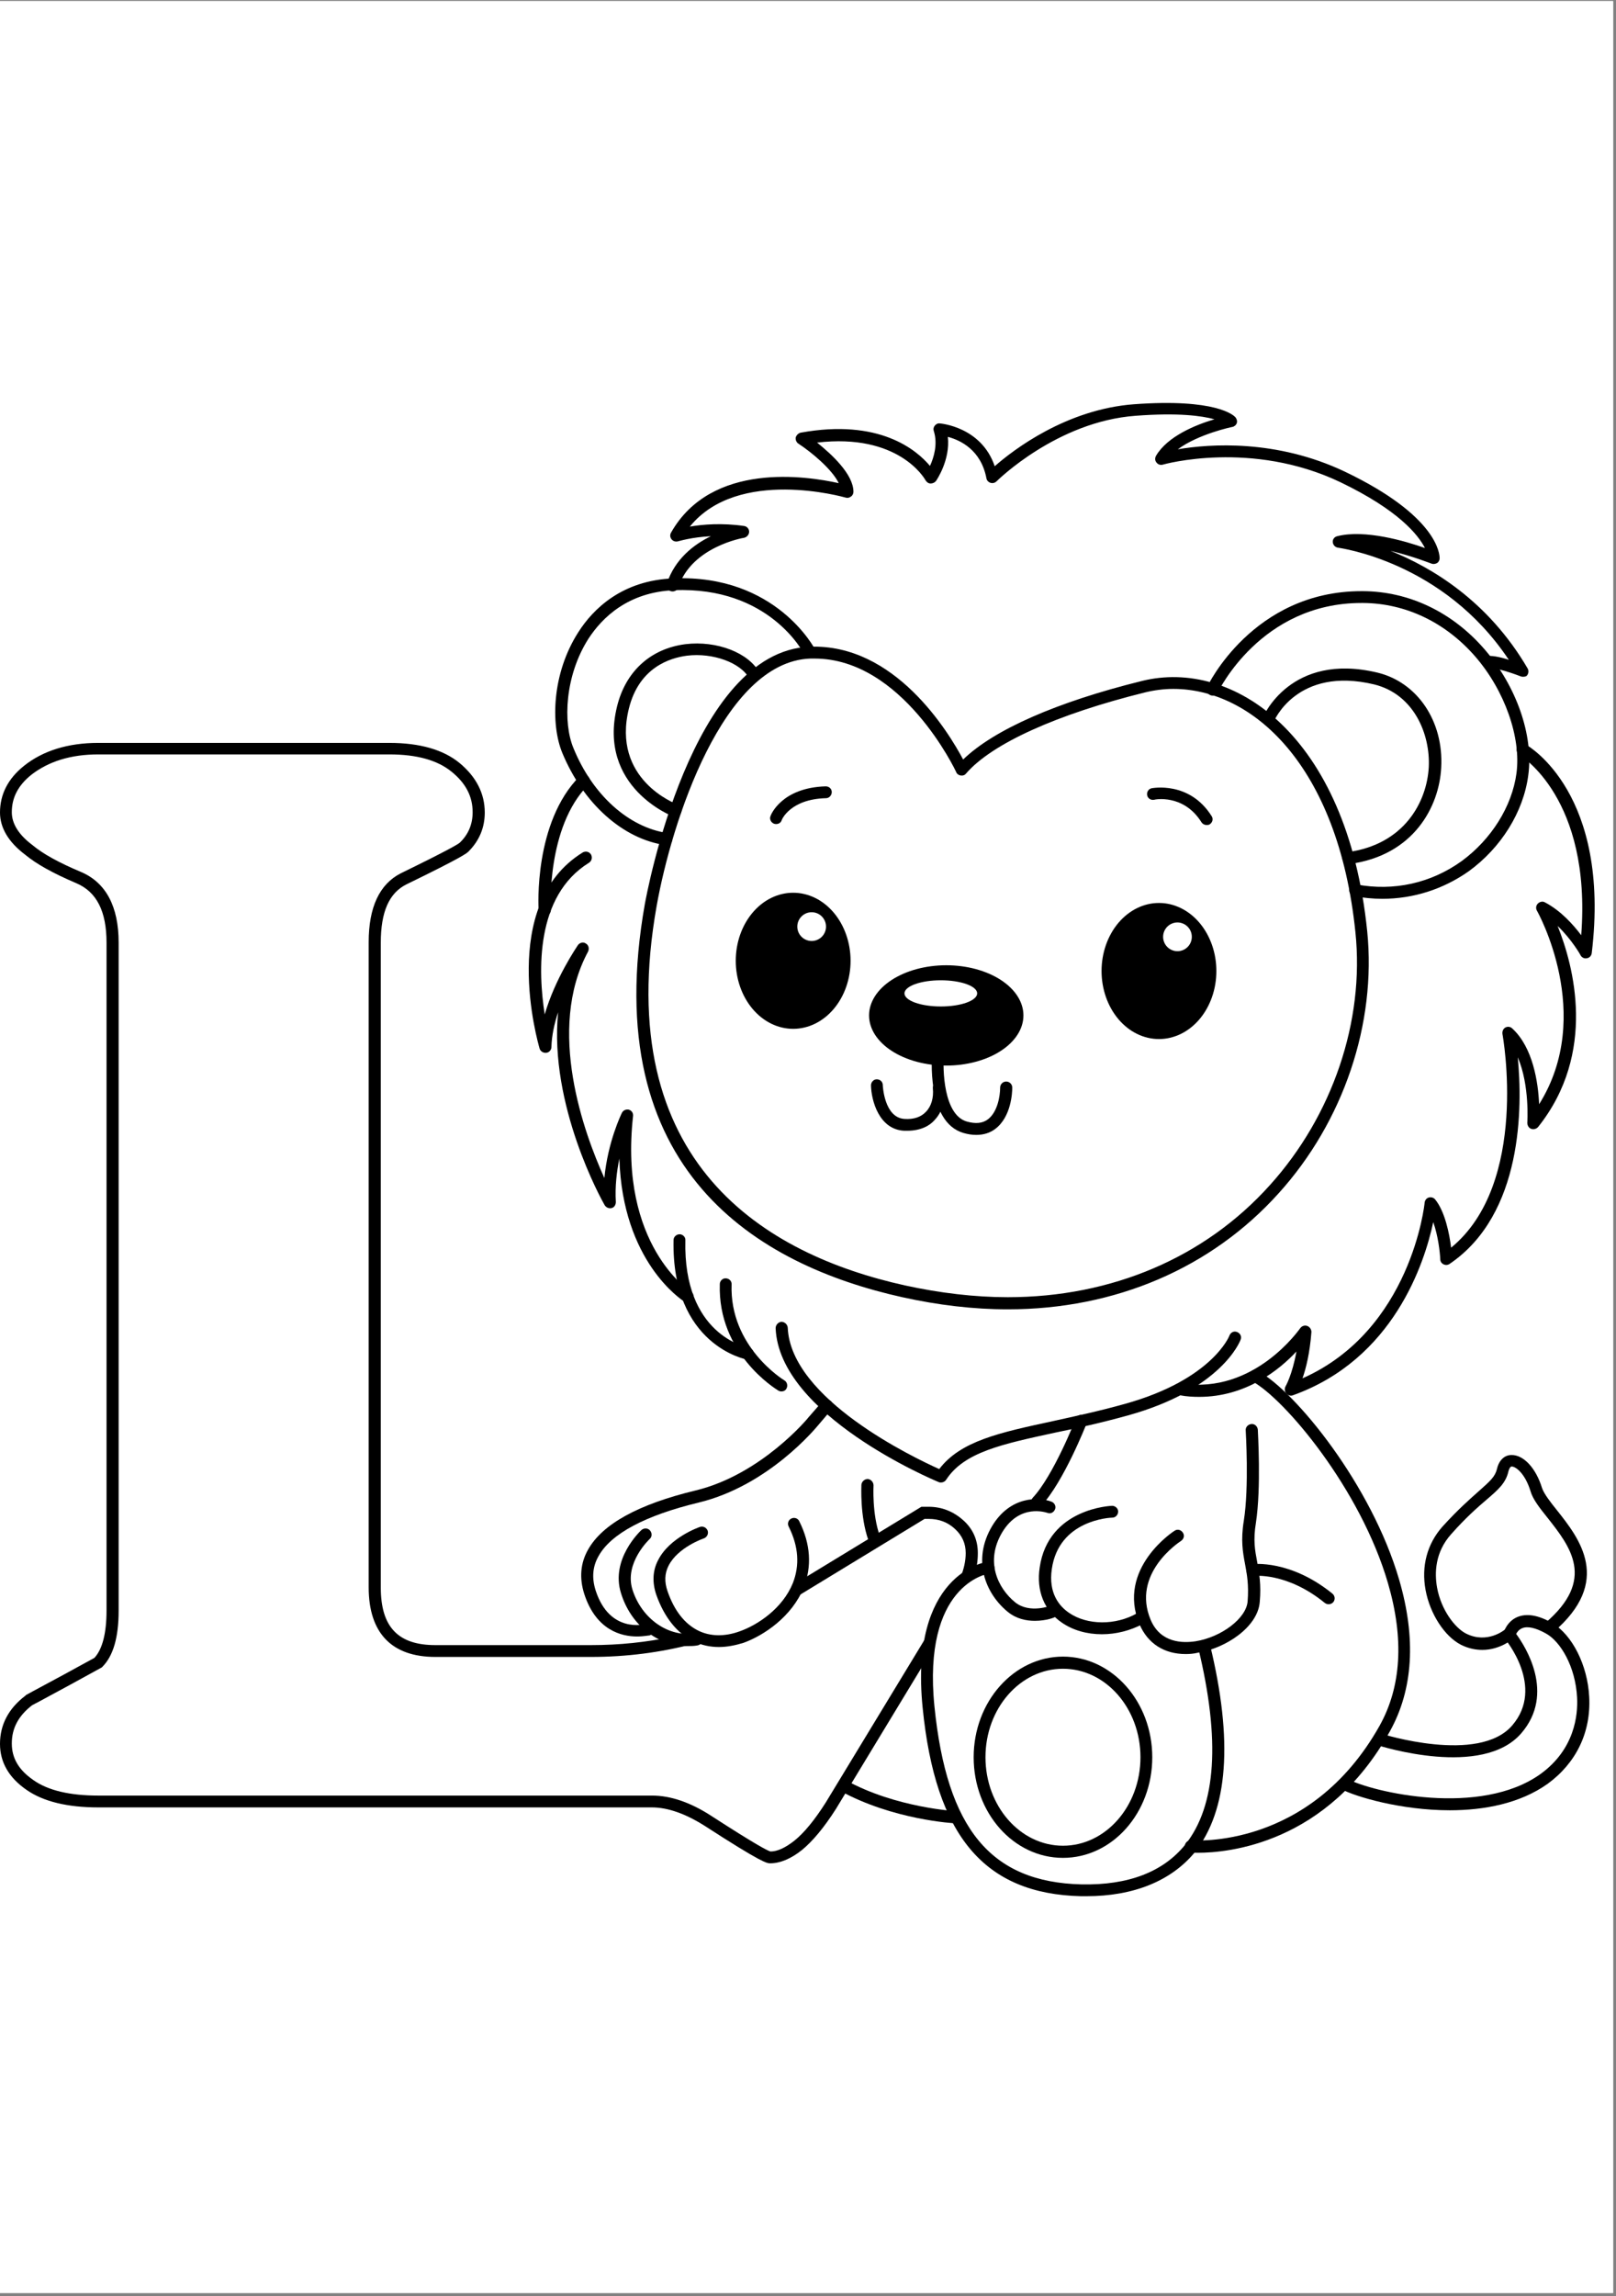 <svg xmlns="http://www.w3.org/2000/svg" xmlns:xlink="http://www.w3.org/1999/xlink" width="559" zoomAndPan="magnify" viewBox="0 0 419.25 595.5" height="794" preserveAspectRatio="xMidYMid meet" version="1.0"><rect x="0" y="0" width="419.25" height="595.5" fill="#808080" stroke="none"/><defs><clipPath id="8d6e408297"><path d="M 0 0.281 L 418.5 0.281 L 418.5 594.719 L 0 594.719 Z M 0 0.281 " clip-rule="nonzero"/></clipPath><clipPath id="5aaf654200"><path d="M 238 405 L 318 405 L 318 491.82 L 238 491.82 Z M 238 405 " clip-rule="nonzero"/></clipPath></defs><g clip-path="url(#8d6e408297)"><path fill="#ffffff" d="M 0 0.281 L 418.5 0.281 L 418.5 594.719 L 0 594.719 Z M 0 0.281 " fill-opacity="1" fill-rule="nonzero"/><path fill="#ffffff" d="M 0 0.281 L 418.5 0.281 L 418.5 594.719 L 0 594.719 Z M 0 0.281 " fill-opacity="1" fill-rule="nonzero"/></g><path fill="#000000" d="M 240.941 393.953 C 243.59 393.953 245.82 394.781 247.727 396.523 C 249.629 398.262 250.539 400.332 250.539 402.82 C 250.539 404.891 250.043 407.047 249.215 409.035 C 250.371 408.207 251.613 408.121 252.773 408.535 C 253.434 406.633 253.684 404.727 253.684 402.82 C 253.684 399.34 252.359 396.438 249.793 394.203 C 247.23 391.965 244.25 390.805 240.941 390.805 L 239.039 390.805 L 207.184 410.195 C 207.512 411.188 207.512 412.266 206.852 413.262 C 206.602 413.676 206.355 414.09 206.105 414.504 L 239.863 393.953 Z M 240.941 393.953 " fill-opacity="1" fill-rule="nonzero"/><path fill="#000000" d="M 240.445 426.602 C 240.527 425.773 240.609 424.945 240.691 424.113 C 240.691 424.031 240.691 423.949 240.773 423.785 L 214.215 467.535 C 211.32 472.09 208.59 475.406 206.105 477.395 C 203.789 479.219 201.723 480.211 199.902 480.211 C 199.238 480.047 196.508 478.719 184.594 471.016 C 179.133 467.449 173.922 465.711 169.203 465.711 L 25.484 465.711 C 18.121 465.711 12.41 464.387 8.605 461.652 C 4.883 459.082 3.062 456.016 3.062 452.203 C 3.062 448.227 4.801 444.996 8.355 442.262 L 10.094 441.352 C 15.473 438.449 20.852 435.551 26.23 432.566 L 26.395 432.484 L 26.559 432.316 C 29.371 429.5 30.781 424.695 30.781 417.734 L 30.781 244.473 C 30.781 235.109 27.469 228.895 21.016 226.16 C 15.309 223.758 11.086 221.438 8.441 219.199 C 4.883 216.547 3.062 213.648 3.062 210.664 C 3.062 206.852 4.715 203.703 8.109 200.969 C 12.578 197.488 18.367 195.668 25.484 195.668 L 101.027 195.668 C 108.141 195.668 113.52 197.16 117.242 200.223 C 120.883 203.207 122.621 206.605 122.621 210.664 C 122.621 213.73 121.547 216.383 119.312 218.535 C 118.98 218.867 116.746 220.277 104.004 226.492 C 98.461 229.309 95.648 235.273 95.648 244.391 L 95.648 411.688 C 95.648 423.535 101.605 429.75 112.941 429.75 L 153.316 429.75 C 162.586 429.75 171.355 428.59 179.629 426.434 C 178.969 426.434 178.387 426.52 177.727 426.52 C 176.07 426.52 174.996 425.688 174.418 424.527 C 167.715 425.938 160.684 426.684 153.316 426.684 L 112.941 426.684 C 103.262 426.684 98.793 421.961 98.793 411.77 L 98.793 244.473 C 98.793 236.516 100.945 231.629 105.41 229.391 C 120.223 222.184 121.133 221.27 121.547 220.855 C 124.359 218.039 125.766 214.641 125.766 210.746 C 125.766 205.777 123.531 201.469 119.23 197.902 C 115.008 194.426 108.887 192.684 101.027 192.684 L 25.484 192.684 C 17.707 192.684 11.172 194.672 6.207 198.648 C 2.07 201.965 0 206.023 0 210.746 C 0 214.727 2.234 218.453 6.535 221.684 C 9.434 224.09 13.734 226.492 19.773 229.059 C 25.07 231.297 27.637 236.352 27.637 244.473 L 27.637 417.734 C 27.637 423.617 26.559 427.762 24.492 429.996 C 19.195 432.898 13.902 435.797 8.605 438.617 L 6.785 439.609 L 6.621 439.777 C 2.234 443.09 0 447.316 0 452.289 C 0 457.094 2.316 461.07 6.867 464.219 C 11.254 467.285 17.539 468.777 25.484 468.777 L 169.121 468.777 C 173.258 468.777 177.891 470.434 182.855 473.582 C 197.832 483.277 198.992 483.277 199.816 483.277 C 202.383 483.277 205.195 482.117 208.094 479.797 C 210.824 477.559 213.801 473.996 216.863 469.191 L 241.27 428.922 C 240.691 428.34 240.359 427.512 240.445 426.602 Z M 240.445 426.602 " fill-opacity="1" fill-rule="nonzero"/><path fill="#000000" d="M 165.234 424.445 C 161.262 424.445 154.641 422.871 151.582 413.426 C 150.258 409.281 150.586 405.387 152.574 401.906 C 156.297 395.277 165.645 390.141 180.457 386.578 C 197.586 382.438 209.746 367.688 209.828 367.52 L 213.305 363.543 C 213.883 362.879 214.879 362.797 215.539 363.379 C 216.199 363.957 216.285 364.953 215.703 365.613 L 212.312 369.594 C 211.816 370.172 199.488 385.336 181.203 389.727 C 167.465 393.043 158.531 397.766 155.305 403.566 C 153.73 406.301 153.484 409.281 154.559 412.598 C 158.199 423.699 167.219 421.297 167.633 421.215 C 168.461 420.965 169.285 421.465 169.535 422.293 C 169.785 423.121 169.285 423.949 168.461 424.199 C 168.461 424.113 167.137 424.445 165.234 424.445 Z M 165.234 424.445 " fill-opacity="1" fill-rule="nonzero"/><path fill="#000000" d="M 178.305 426.934 C 170.695 426.934 163.66 421.547 161.098 413.176 C 158.367 404.395 166.059 397.184 166.391 396.855 C 167.055 396.273 168.047 396.273 168.625 396.938 C 169.203 397.598 169.203 398.594 168.543 399.172 C 168.461 399.258 161.922 405.387 164.074 412.266 C 166.473 419.891 173.508 424.777 180.457 423.617 C 181.285 423.453 182.113 424.031 182.277 424.945 C 182.441 425.773 181.863 426.602 180.953 426.766 C 180.043 426.934 179.133 426.934 178.305 426.934 Z M 178.305 426.934 " fill-opacity="1" fill-rule="nonzero"/><path fill="#000000" d="M 186.496 427.18 C 184.18 427.18 181.945 426.684 179.879 425.688 C 175.656 423.617 172.348 419.477 170.281 413.676 C 169.203 410.527 169.285 407.461 170.695 404.727 C 173.672 398.758 181.367 396.109 181.617 396.023 C 182.441 395.777 183.27 396.191 183.602 397.02 C 183.848 397.848 183.438 398.676 182.609 399.008 C 182.527 399.008 175.824 401.328 173.426 406.133 C 172.43 408.121 172.348 410.277 173.176 412.68 C 174.914 417.734 177.645 421.215 181.203 422.953 C 184.262 424.445 187.988 424.527 191.875 423.121 C 196.59 421.465 203.047 417.156 205.691 410.609 C 207.512 405.969 207.184 401.078 204.617 395.941 C 204.203 395.195 204.535 394.203 205.277 393.871 C 206.023 393.457 207.016 393.789 207.348 394.535 C 210.328 400.5 210.656 406.301 208.508 411.77 C 205.445 419.309 198.164 424.199 192.867 426.102 C 190.715 426.766 188.566 427.18 186.496 427.18 Z M 186.496 427.18 " fill-opacity="1" fill-rule="nonzero"/><path fill="#000000" d="M 261.461 339.598 C 252.605 339.598 243.422 338.52 234.074 336.449 C 196.758 328.16 154.973 303.801 167.301 234.445 C 167.797 231.793 179.297 168.984 209.996 167.742 C 232.168 166.832 246.07 189.867 249.875 196.992 C 257.82 189.285 274.121 182.078 296.293 176.609 C 319.711 170.809 349.496 190.281 354.707 241.57 C 357.109 265.438 348.586 290.875 331.707 309.52 C 314.25 328.906 289.344 339.598 261.461 339.598 Z M 211.32 170.809 C 210.906 170.809 210.574 170.809 210.16 170.809 C 187.574 171.719 174.25 213.152 170.363 234.941 C 158.449 301.895 198.824 325.426 234.734 333.383 C 243.836 335.371 252.855 336.449 261.461 336.449 C 288.434 336.449 312.594 326.172 329.473 307.363 C 345.691 289.383 354.047 264.855 351.648 241.82 C 347.18 198.234 324.758 178.68 304.402 178.68 C 301.922 178.68 299.438 179.012 297.039 179.594 C 274.285 185.227 257.324 192.852 250.621 200.641 C 250.289 201.055 249.793 201.219 249.215 201.137 C 248.719 201.055 248.223 200.723 248.055 200.223 C 247.973 199.977 234.156 170.809 211.32 170.809 Z M 211.32 170.809 " fill-opacity="1" fill-rule="nonzero"/><path fill="#000000" d="M 172.926 219.199 C 172.844 219.199 172.762 219.199 172.68 219.199 C 161.594 217.625 151.332 208.426 145.871 195.254 C 142.809 187.797 143.223 174.621 150.008 164.016 C 153.898 157.883 161.426 150.508 174.746 150.012 C 201.391 148.934 211.402 168.324 211.484 168.488 C 211.898 169.234 211.566 170.23 210.824 170.559 C 210.078 170.973 209.086 170.645 208.754 169.898 C 208.422 169.152 199.488 152.082 174.914 153.078 C 162.914 153.574 156.215 160.203 152.656 165.672 C 146.535 175.281 146.035 187.465 148.766 194.012 C 153.73 206.191 163.082 214.559 173.094 216.051 C 173.922 216.133 174.5 216.961 174.418 217.789 C 174.336 218.703 173.672 219.199 172.926 219.199 Z M 172.926 219.199 " fill-opacity="1" fill-rule="nonzero"/><path fill="#000000" d="M 175.246 211.906 C 175.078 211.906 174.914 211.906 174.746 211.824 C 174.582 211.742 154.891 204.285 160.102 183.156 C 162.336 174.125 168.789 168.238 177.809 167.078 C 186 166.086 194.273 169.316 197.086 174.539 C 197.5 175.281 197.172 176.277 196.426 176.609 C 195.68 177.023 194.688 176.691 194.355 175.945 C 192.207 171.887 184.926 169.234 178.223 170.062 C 173.754 170.645 165.812 173.129 163.164 183.734 C 158.613 202.129 175.16 208.426 175.824 208.676 C 176.652 209.008 177.066 209.836 176.734 210.664 C 176.484 211.492 175.824 211.906 175.246 211.906 Z M 175.246 211.906 " fill-opacity="1" fill-rule="nonzero"/><path fill="#000000" d="M 358.598 233.121 C 356.199 233.121 353.797 232.871 351.316 232.457 C 350.488 232.293 349.91 231.465 350.074 230.633 C 350.242 229.805 351.066 229.227 351.895 229.391 C 361.574 231.215 371.258 229.059 379.199 223.344 C 386.895 217.707 392.273 209.172 393.43 200.555 C 394.672 191.273 390.371 179.094 382.758 170.312 C 375.062 161.445 364.719 156.473 353.633 156.391 C 353.469 156.391 353.383 156.391 353.219 156.391 C 327.074 156.391 316.152 179.262 315.984 179.508 C 315.656 180.254 314.66 180.668 313.918 180.254 C 313.172 179.922 312.758 178.93 313.172 178.184 C 313.254 177.934 325.004 153.324 353.219 153.324 C 353.383 153.324 353.551 153.324 353.633 153.324 C 365.629 153.406 376.801 158.793 385.074 168.324 C 393.43 177.934 397.898 190.777 396.492 201.055 C 395.25 210.582 389.461 219.863 381.02 225.996 C 374.402 230.633 366.707 233.121 358.598 233.121 Z M 358.598 233.121 " fill-opacity="1" fill-rule="nonzero"/><path fill="#000000" d="M 349.828 224.09 C 349.082 224.09 348.422 223.508 348.254 222.762 C 348.172 221.934 348.75 221.105 349.578 221.023 C 364.391 219.035 370.18 207.93 370.676 198.98 C 371.09 190.445 366.871 180.09 356.527 177.52 C 336.504 172.715 330.465 187.051 330.465 187.215 C 330.133 188.043 329.223 188.375 328.48 188.043 C 327.652 187.711 327.32 186.801 327.652 186.055 C 327.734 185.891 334.77 169.07 357.355 174.453 C 367.699 176.941 374.566 187.051 373.902 199.062 C 373.406 209.172 366.789 221.852 350.156 224.09 C 349.91 224.09 349.828 224.09 349.828 224.09 Z M 349.828 224.09 " fill-opacity="1" fill-rule="nonzero"/><path fill="#000000" d="M 395.168 175.531 C 395.004 175.531 394.836 175.531 394.59 175.449 C 390.949 174.039 387.145 173.047 386.316 173.211 C 385.488 173.379 384.66 172.879 384.414 172.051 C 384.246 171.223 384.66 170.395 385.488 170.23 C 386.73 169.898 389.211 170.395 391.445 171.141 C 374.402 145.535 347.426 142.141 347.18 142.055 C 346.434 141.973 345.855 141.395 345.773 140.648 C 345.691 139.902 346.188 139.238 346.93 139.074 C 354.047 137.25 364.555 140.316 369.684 142.141 C 367.945 138.742 362.898 132.359 347.758 125.07 C 324.672 114.051 301.922 120.43 301.672 120.512 C 301.094 120.68 300.43 120.512 300.016 119.934 C 299.602 119.434 299.602 118.773 299.934 118.191 C 302.914 113.137 310.277 110.156 315.074 108.746 C 311.766 107.836 305.645 107.004 294.641 107.836 C 274.203 109.324 258.73 124.656 258.562 124.82 C 258.148 125.234 257.57 125.402 256.992 125.234 C 256.414 125.07 256 124.57 255.918 124.074 C 254.508 116.617 249.047 114.133 245.906 113.305 C 246.566 119.27 243.008 124.488 242.844 124.738 C 242.512 125.152 242.016 125.402 241.438 125.402 C 240.859 125.402 240.445 125.07 240.113 124.57 C 239.863 124.074 233.078 112.309 211.98 114.793 C 215.703 117.777 221.414 122.996 221.414 127.555 C 221.414 128.051 221.164 128.551 220.75 128.797 C 220.336 129.129 219.84 129.211 219.344 129.047 C 219.016 128.965 191.461 121.094 178.969 136.586 C 182.277 136.008 187.324 135.594 193.035 136.422 C 193.777 136.504 194.355 137.168 194.355 137.914 C 194.355 138.66 193.777 139.32 193.035 139.488 C 192.867 139.488 179.383 141.809 175.988 152.332 C 175.742 153.16 174.832 153.574 174.004 153.324 C 173.176 153.078 172.762 152.164 173.012 151.336 C 175.078 145.039 179.961 141.227 184.43 139.074 C 179.383 139.32 175.988 140.398 175.906 140.398 C 175.328 140.562 174.664 140.398 174.25 139.902 C 173.836 139.406 173.754 138.742 174.086 138.16 C 184.594 119.602 209.418 123.496 217.605 125.316 C 215.871 121.754 210.656 117.363 207.098 115.043 C 206.602 114.711 206.355 114.051 206.438 113.469 C 206.602 112.891 207.098 112.391 207.68 112.227 C 228.117 108.496 237.797 116.699 241.27 120.844 C 242.266 118.688 243.34 115.207 242.266 111.812 C 242.098 111.316 242.18 110.816 242.512 110.402 C 242.844 109.988 243.34 109.738 243.836 109.824 C 243.918 109.824 254.594 110.652 258.066 120.926 C 262.949 116.617 276.684 106.176 294.141 104.852 C 315.57 103.277 320.121 107.75 320.535 108.25 C 320.867 108.664 321.031 109.242 320.867 109.738 C 320.703 110.238 320.207 110.652 319.711 110.734 C 319.625 110.734 310.938 112.559 305.559 116.535 C 313.836 115.125 331.129 113.883 348.918 122.336 C 372.992 133.852 373.492 143.715 373.492 144.789 C 373.492 145.289 373.242 145.785 372.828 146.035 C 372.414 146.281 371.836 146.363 371.422 146.199 C 371.34 146.199 366.457 144.211 360.75 142.883 C 371.34 147.109 386.066 155.812 396.328 173.379 C 396.656 173.957 396.574 174.703 396.16 175.199 C 396.078 175.367 395.664 175.531 395.168 175.531 Z M 395.168 175.531 " fill-opacity="1" fill-rule="nonzero"/><path fill="#000000" d="M 311.105 362.301 C 309.531 362.301 307.879 362.219 306.141 361.887 C 305.312 361.719 304.734 360.977 304.816 360.145 C 304.98 359.316 305.727 358.738 306.555 358.82 C 325.5 361.719 337.168 344.652 337.332 344.484 C 337.746 343.906 338.492 343.656 339.152 343.906 C 339.816 344.152 340.23 344.816 340.23 345.48 C 339.816 350.949 338.82 354.926 337.914 357.496 C 366.125 344.984 369.602 312.254 369.602 311.922 C 369.684 311.258 370.098 310.762 370.676 310.594 C 371.258 310.43 371.918 310.594 372.332 311.094 C 374.898 314.242 376.055 320.125 376.469 323.605 C 396.824 306.949 389.875 268.586 389.789 268.172 C 389.707 267.508 389.957 266.844 390.535 266.512 C 391.113 266.184 391.859 266.266 392.355 266.762 C 397.734 271.734 399.059 280.766 399.305 286.398 C 413.867 263.199 398.891 236.434 398.727 236.188 C 398.395 235.605 398.477 234.859 398.973 234.363 C 399.473 233.867 400.215 233.699 400.793 234.031 C 404.934 236.188 408.16 239.832 410.227 242.566 C 412.957 206.938 394.422 196 394.258 195.832 C 393.516 195.418 393.266 194.426 393.68 193.68 C 394.094 192.934 395.004 192.684 395.832 193.098 C 396.742 193.594 417.922 205.941 412.957 247.207 C 412.875 247.871 412.379 248.449 411.715 248.531 C 411.055 248.699 410.395 248.367 410.062 247.785 C 410.062 247.703 407.746 243.645 404.105 240.164 C 408.242 250.438 414.363 273.059 399.059 292.281 C 398.645 292.781 397.898 293.027 397.238 292.781 C 396.574 292.531 396.242 291.867 396.242 291.207 C 396.242 291.121 396.906 281.512 393.762 274.219 C 395.004 286.98 395.168 314.902 376.055 327.832 C 375.559 328.16 374.98 328.16 374.484 327.914 C 373.988 327.664 373.656 327.168 373.656 326.586 C 373.574 324.684 373.078 320.457 371.836 316.977 C 369.602 327.5 361.574 352.523 335.43 361.887 C 334.852 362.137 334.105 361.887 333.691 361.391 C 333.277 360.891 333.195 360.145 333.527 359.566 C 333.527 359.566 335.266 356.582 336.34 350.535 C 331.953 355.258 323.266 362.301 311.105 362.301 Z M 311.105 362.301 " fill-opacity="1" fill-rule="nonzero"/><path fill="#000000" d="M 244.168 384.508 C 244 384.508 243.754 384.508 243.59 384.426 C 241.934 383.762 202.137 366.941 201.227 344.484 C 201.227 343.656 201.887 342.91 202.715 342.828 C 203.543 342.828 204.285 343.492 204.367 344.32 C 205.113 362.879 237.219 378.129 243.672 381.027 C 249.215 373.734 259.309 371.582 273.125 368.598 C 278.754 367.355 285.039 366.027 291.824 364.125 C 314.496 357.824 318.965 346.473 318.965 346.391 C 319.297 345.562 320.121 345.148 320.949 345.48 C 321.777 345.812 322.191 346.641 321.859 347.469 C 321.695 347.965 316.812 360.395 292.652 367.105 C 285.785 369.012 279.414 370.422 273.707 371.582 C 259.969 374.562 250.125 376.637 245.492 383.762 C 245.16 384.258 244.664 384.508 244.168 384.508 Z M 244.168 384.508 " fill-opacity="1" fill-rule="nonzero"/><path fill="#000000" d="M 202.715 360.891 C 202.465 360.891 202.137 360.809 201.887 360.645 C 201.227 360.23 186.168 351.031 186.746 333.051 C 186.746 332.223 187.488 331.477 188.316 331.559 C 189.145 331.559 189.891 332.305 189.805 333.133 C 189.227 349.293 203.293 357.91 203.457 357.992 C 204.203 358.406 204.453 359.402 204.039 360.145 C 203.789 360.645 203.293 360.891 202.715 360.891 Z M 202.715 360.891 " fill-opacity="1" fill-rule="nonzero"/><path fill="#000000" d="M 194.027 352.605 C 193.945 352.605 193.859 352.605 193.777 352.605 C 193.613 352.605 174.168 348.961 174.746 321.617 C 174.746 320.789 175.492 320.125 176.32 320.125 C 177.148 320.125 177.891 320.871 177.809 321.699 C 177.23 346.227 193.531 349.375 194.273 349.539 C 195.102 349.707 195.68 350.535 195.516 351.363 C 195.434 352.027 194.77 352.605 194.027 352.605 Z M 194.027 352.605 " fill-opacity="1" fill-rule="nonzero"/><path fill="#000000" d="M 178.387 337.855 C 178.141 337.855 177.809 337.773 177.562 337.609 C 176.816 337.109 161.508 327.25 160.684 300.484 C 160.02 303.801 159.523 307.695 159.773 311.754 C 159.773 312.5 159.359 313.164 158.695 313.328 C 158.035 313.496 157.289 313.246 156.875 312.582 C 156.133 311.34 142.395 286.648 144.797 262.535 C 143.805 265.52 143.141 268.586 143.059 271.566 C 143.059 272.312 142.48 272.977 141.734 273.059 C 140.988 273.141 140.246 272.727 139.996 271.98 C 139.582 270.492 129.156 234.695 151.168 221.105 C 151.91 220.691 152.82 220.855 153.316 221.602 C 153.73 222.348 153.566 223.258 152.82 223.758 C 138.84 232.375 139.582 252.012 141.32 263.117 C 143.969 253.836 149.676 245.551 149.926 245.137 C 150.422 244.473 151.332 244.223 151.996 244.723 C 152.738 245.137 152.906 246.047 152.574 246.793 C 141.652 267.094 151.582 294.023 156.793 305.539 C 157.703 296.094 161.18 288.969 161.344 288.637 C 161.676 287.973 162.418 287.645 163.164 287.809 C 163.91 288.059 164.324 288.719 164.238 289.465 C 160.516 322.941 178.969 334.875 179.215 335.039 C 179.961 335.453 180.207 336.449 179.711 337.195 C 179.465 337.609 178.969 337.855 178.387 337.855 Z M 178.387 337.855 " fill-opacity="1" fill-rule="nonzero"/><path fill="#000000" d="M 141.32 237.594 C 140.492 237.594 139.832 236.934 139.75 236.102 C 139.664 235.191 138.508 213.316 150.34 201.383 C 150.918 200.805 151.91 200.805 152.574 201.383 C 153.152 201.965 153.152 202.957 152.574 203.621 C 141.734 214.559 142.895 235.688 142.895 235.938 C 142.977 236.766 142.312 237.512 141.402 237.594 C 141.32 237.512 141.32 237.594 141.32 237.594 Z M 141.32 237.594 " fill-opacity="1" fill-rule="nonzero"/><path fill="#000000" d="M 269.07 391.137 C 268.66 391.137 268.328 390.969 267.996 390.723 C 267.336 390.141 267.336 389.148 267.914 388.484 C 273.293 382.766 279.082 368.102 279.082 367.934 C 279.414 367.105 280.324 366.773 281.07 367.023 C 281.898 367.355 282.227 368.266 281.98 369.012 C 281.73 369.676 275.941 384.34 270.148 390.555 C 269.898 390.969 269.484 391.137 269.07 391.137 Z M 269.07 391.137 " fill-opacity="1" fill-rule="nonzero"/><path fill="#000000" d="M 268.492 420.387 C 266.258 420.387 263.695 419.891 261.461 418.066 C 255.668 413.344 252.109 404.641 257.406 395.777 C 262.121 387.988 269.484 388.234 272.797 389.48 C 273.621 389.809 274.035 390.723 273.707 391.469 C 273.375 392.297 272.547 392.711 271.719 392.379 C 271.391 392.297 264.605 389.895 260.055 397.352 C 255.418 405.059 258.977 412.016 263.363 415.582 C 267.168 418.645 272.711 416.41 272.797 416.41 C 273.621 416.078 274.531 416.492 274.781 417.238 C 275.113 418.066 274.699 418.977 273.953 419.227 C 273.871 419.477 271.473 420.387 268.492 420.387 Z M 268.492 420.387 " fill-opacity="1" fill-rule="nonzero"/><path fill="#000000" d="M 285.867 423.867 C 282.062 423.867 278.422 422.871 275.527 420.883 C 270.891 417.734 268.824 412.598 269.734 406.547 C 271.969 391.137 288.352 390.555 288.516 390.555 C 289.344 390.555 290.09 391.219 290.09 392.047 C 290.09 392.875 289.426 393.621 288.598 393.621 C 288.02 393.621 274.699 394.203 272.879 406.961 C 271.969 413.176 274.781 416.574 277.348 418.316 C 282.062 421.547 289.426 421.629 295.051 418.398 C 295.797 417.984 296.789 418.23 297.203 418.977 C 297.617 419.723 297.371 420.719 296.625 421.133 C 293.23 422.953 289.508 423.867 285.867 423.867 Z M 285.867 423.867 " fill-opacity="1" fill-rule="nonzero"/><path fill="#000000" d="M 307.629 429.004 C 302.004 429.004 297.781 426.27 295.633 421.297 C 289.59 406.797 304.566 397.102 304.734 397.02 C 305.477 396.523 306.387 396.77 306.883 397.516 C 307.383 398.262 307.133 399.172 306.387 399.672 C 305.891 400.004 293.48 408.121 298.527 420.137 C 301.094 426.188 306.883 426.188 310.195 425.688 C 316.895 424.613 323.352 419.723 323.68 415.332 C 324.012 411.105 323.516 408.371 323.02 405.719 C 322.441 402.652 321.859 399.504 322.688 394.449 C 324.094 385.668 323.184 371.168 323.184 371 C 323.102 370.172 323.762 369.426 324.672 369.344 C 325.5 369.262 326.246 369.922 326.328 370.836 C 326.328 371.414 327.238 385.75 325.832 394.949 C 325.086 399.504 325.582 402.074 326.164 405.141 C 326.66 407.957 327.238 410.941 326.824 415.496 C 326.328 421.961 318.055 427.512 310.691 428.672 C 309.699 428.922 308.621 429.004 307.629 429.004 Z M 307.629 429.004 " fill-opacity="1" fill-rule="nonzero"/><path fill="#000000" d="M 344.695 416.078 C 344.367 416.078 344.035 415.996 343.703 415.746 C 333.859 407.707 325.172 408.703 325.086 408.785 C 324.262 408.867 323.434 408.289 323.352 407.461 C 323.266 406.633 323.848 405.801 324.672 405.719 C 325.086 405.637 334.77 404.477 345.691 413.344 C 346.352 413.922 346.434 414.836 345.938 415.496 C 345.605 415.91 345.191 416.078 344.695 416.078 Z M 344.695 416.078 " fill-opacity="1" fill-rule="nonzero"/><g clip-path="url(#5aaf654200)"><path fill="#000000" d="M 281.812 491.812 C 281.398 491.812 280.988 491.812 280.488 491.812 C 255.336 491.23 242.68 476.152 239.367 442.926 C 235.895 408.371 255.418 405.141 256.246 405.059 C 257.074 404.973 257.902 405.555 257.984 406.383 C 258.066 407.211 257.488 408.039 256.66 408.121 C 255.918 408.207 239.285 411.188 242.43 442.594 C 245.656 474.41 257.074 488.168 280.574 488.746 C 292.734 488.996 301.754 485.516 307.465 478.473 C 315.57 468.363 316.648 451.211 310.855 427.348 C 310.691 426.52 311.188 425.688 312.016 425.441 C 312.84 425.273 313.668 425.773 313.918 426.602 C 319.957 451.461 318.633 469.523 309.945 480.461 C 303.824 487.836 294.141 491.812 281.812 491.812 Z M 281.812 491.812 " fill-opacity="1" fill-rule="nonzero"/></g><path fill="#000000" d="M 310.855 480.543 C 309.613 480.543 308.871 480.461 308.789 480.461 C 307.961 480.379 307.297 479.633 307.383 478.719 C 307.465 477.891 308.207 477.23 309.117 477.312 C 309.449 477.312 339.816 479.879 357.934 447.566 C 363.562 437.457 364.305 425.027 360.086 410.609 C 352.973 386.164 333.277 362.797 324.84 358.242 C 324.094 357.824 323.762 356.914 324.176 356.168 C 324.59 355.422 325.5 355.09 326.246 355.508 C 336.176 360.891 355.867 385.254 362.984 409.695 C 367.449 424.945 366.625 438.203 360.582 449.055 C 344.281 478.391 318.301 480.543 310.855 480.543 Z M 310.855 480.543 " fill-opacity="1" fill-rule="nonzero"/><path fill="#000000" d="M 226.793 400.5 C 226.129 400.5 225.551 400.086 225.301 399.504 C 223.066 393.207 223.48 385.418 223.48 385.086 C 223.566 384.258 224.309 383.598 225.137 383.598 C 225.965 383.68 226.625 384.426 226.625 385.254 C 226.625 385.336 226.211 392.711 228.281 398.43 C 228.613 399.258 228.117 400.168 227.371 400.418 C 227.207 400.5 227.039 400.5 226.793 400.5 Z M 226.793 400.5 " fill-opacity="1" fill-rule="nonzero"/><path fill="#000000" d="M 315.57 251.848 C 315.57 252.426 315.547 253 315.5 253.578 C 315.453 254.152 315.383 254.723 315.285 255.289 C 315.191 255.855 315.074 256.418 314.93 256.969 C 314.789 257.523 314.625 258.066 314.438 258.602 C 314.25 259.137 314.043 259.656 313.812 260.168 C 313.582 260.676 313.332 261.172 313.062 261.652 C 312.793 262.133 312.5 262.598 312.191 263.043 C 311.883 263.492 311.555 263.918 311.211 264.328 C 310.863 264.734 310.504 265.125 310.129 265.488 C 309.75 265.855 309.359 266.199 308.953 266.523 C 308.547 266.844 308.129 267.141 307.699 267.414 C 307.27 267.684 306.828 267.93 306.379 268.152 C 305.926 268.375 305.469 268.57 305.004 268.734 C 304.535 268.902 304.062 269.043 303.586 269.156 C 303.105 269.27 302.625 269.355 302.141 269.41 C 301.652 269.469 301.168 269.496 300.68 269.496 C 300.191 269.496 299.703 269.469 299.219 269.41 C 298.734 269.355 298.25 269.27 297.773 269.156 C 297.297 269.043 296.824 268.902 296.355 268.734 C 295.891 268.57 295.43 268.375 294.98 268.152 C 294.527 267.93 294.09 267.684 293.656 267.414 C 293.227 267.141 292.809 266.844 292.406 266.523 C 292 266.199 291.609 265.855 291.23 265.488 C 290.855 265.125 290.492 264.734 290.148 264.328 C 289.805 263.918 289.477 263.492 289.168 263.043 C 288.855 262.598 288.566 262.133 288.297 261.652 C 288.023 261.172 287.773 260.676 287.543 260.168 C 287.312 259.656 287.105 259.137 286.918 258.602 C 286.734 258.066 286.57 257.523 286.426 256.969 C 286.285 256.418 286.168 255.855 286.07 255.289 C 285.977 254.723 285.906 254.152 285.855 253.578 C 285.809 253 285.785 252.426 285.785 251.848 C 285.785 251.27 285.809 250.691 285.855 250.117 C 285.906 249.543 285.977 248.969 286.07 248.402 C 286.168 247.836 286.285 247.277 286.426 246.723 C 286.57 246.172 286.734 245.625 286.918 245.094 C 287.105 244.559 287.312 244.035 287.543 243.527 C 287.773 243.016 288.023 242.523 288.297 242.043 C 288.566 241.562 288.855 241.098 289.168 240.648 C 289.477 240.203 289.805 239.777 290.148 239.367 C 290.492 238.957 290.855 238.57 291.23 238.203 C 291.609 237.836 292 237.492 292.406 237.172 C 292.809 236.852 293.227 236.555 293.656 236.281 C 294.09 236.008 294.527 235.762 294.98 235.539 C 295.43 235.32 295.891 235.125 296.355 234.957 C 296.824 234.789 297.297 234.648 297.773 234.535 C 298.25 234.422 298.734 234.34 299.219 234.281 C 299.703 234.227 300.191 234.199 300.68 234.199 C 301.168 234.199 301.652 234.227 302.141 234.281 C 302.625 234.34 303.105 234.422 303.586 234.535 C 304.062 234.648 304.535 234.789 305.004 234.957 C 305.469 235.125 305.926 235.32 306.379 235.539 C 306.828 235.762 307.27 236.008 307.699 236.281 C 308.129 236.555 308.547 236.852 308.953 237.172 C 309.359 237.492 309.75 237.836 310.129 238.203 C 310.504 238.57 310.863 238.957 311.211 239.367 C 311.555 239.777 311.883 240.203 312.191 240.648 C 312.5 241.098 312.793 241.562 313.062 242.043 C 313.332 242.523 313.582 243.016 313.812 243.527 C 314.043 244.035 314.25 244.559 314.438 245.094 C 314.625 245.625 314.789 246.172 314.93 246.723 C 315.074 247.277 315.191 247.836 315.285 248.402 C 315.383 248.969 315.453 249.543 315.5 250.117 C 315.547 250.691 315.57 251.27 315.57 251.848 Z M 315.57 251.848 " fill-opacity="1" fill-rule="nonzero"/><path fill="#ffffff" d="M 309.199 242.98 C 309.199 243.477 309.105 243.949 308.918 244.406 C 308.73 244.863 308.461 245.27 308.109 245.617 C 307.762 245.969 307.359 246.234 306.902 246.426 C 306.445 246.613 305.973 246.711 305.477 246.711 C 304.984 246.711 304.508 246.613 304.055 246.426 C 303.598 246.234 303.195 245.969 302.844 245.617 C 302.496 245.27 302.227 244.863 302.039 244.406 C 301.848 243.949 301.754 243.477 301.754 242.98 C 301.754 242.484 301.848 242.012 302.039 241.555 C 302.227 241.098 302.496 240.695 302.844 240.344 C 303.195 239.996 303.598 239.727 304.055 239.535 C 304.508 239.348 304.984 239.25 305.477 239.25 C 305.973 239.25 306.445 239.348 306.902 239.535 C 307.359 239.727 307.762 239.996 308.109 240.344 C 308.461 240.695 308.73 241.098 308.918 241.555 C 309.105 242.012 309.199 242.484 309.199 242.98 Z M 309.199 242.98 " fill-opacity="1" fill-rule="nonzero"/><path fill="#000000" d="M 220.668 249.195 C 220.668 249.773 220.645 250.352 220.598 250.926 C 220.551 251.5 220.477 252.07 220.383 252.637 C 220.289 253.207 220.168 253.766 220.027 254.32 C 219.887 254.871 219.723 255.414 219.535 255.949 C 219.348 256.484 219.141 257.004 218.91 257.516 C 218.68 258.023 218.43 258.52 218.16 259 C 217.887 259.48 217.598 259.945 217.289 260.391 C 216.98 260.84 216.652 261.266 216.309 261.676 C 215.961 262.082 215.602 262.473 215.223 262.84 C 214.848 263.203 214.457 263.551 214.051 263.871 C 213.645 264.191 213.227 264.488 212.797 264.762 C 212.367 265.031 211.926 265.281 211.477 265.5 C 211.023 265.723 210.566 265.918 210.098 266.086 C 209.633 266.254 209.16 266.395 208.68 266.504 C 208.203 266.617 207.723 266.703 207.234 266.758 C 206.75 266.816 206.262 266.844 205.777 266.844 C 205.289 266.844 204.801 266.816 204.316 266.758 C 203.832 266.703 203.348 266.617 202.871 266.504 C 202.391 266.395 201.918 266.254 201.453 266.086 C 200.984 265.918 200.527 265.723 200.074 265.5 C 199.625 265.281 199.184 265.031 198.754 264.762 C 198.324 264.488 197.906 264.191 197.5 263.871 C 197.098 263.551 196.703 263.203 196.328 262.84 C 195.949 262.473 195.59 262.082 195.246 261.676 C 194.898 261.266 194.574 260.84 194.262 260.391 C 193.953 259.945 193.664 259.48 193.391 259 C 193.121 258.52 192.871 258.023 192.641 257.516 C 192.41 257.004 192.203 256.484 192.016 255.949 C 191.828 255.414 191.664 254.871 191.523 254.32 C 191.383 253.766 191.262 253.207 191.168 252.637 C 191.074 252.07 191 251.5 190.953 250.926 C 190.906 250.352 190.883 249.773 190.883 249.195 C 190.883 248.617 190.906 248.039 190.953 247.465 C 191 246.891 191.074 246.32 191.168 245.754 C 191.262 245.184 191.383 244.625 191.523 244.07 C 191.664 243.52 191.828 242.977 192.016 242.441 C 192.203 241.906 192.41 241.387 192.641 240.875 C 192.871 240.367 193.121 239.871 193.391 239.391 C 193.664 238.91 193.953 238.445 194.262 238 C 194.574 237.551 194.898 237.125 195.246 236.715 C 195.59 236.305 195.949 235.918 196.328 235.551 C 196.703 235.184 197.098 234.84 197.5 234.52 C 197.906 234.199 198.324 233.902 198.754 233.629 C 199.184 233.355 199.625 233.109 200.074 232.891 C 200.527 232.668 200.984 232.473 201.453 232.305 C 201.918 232.137 202.391 231.996 202.871 231.887 C 203.348 231.773 203.832 231.688 204.316 231.629 C 204.801 231.574 205.289 231.547 205.777 231.547 C 206.262 231.547 206.75 231.574 207.234 231.629 C 207.723 231.688 208.203 231.773 208.68 231.887 C 209.16 231.996 209.633 232.137 210.098 232.305 C 210.566 232.473 211.023 232.668 211.477 232.891 C 211.926 233.109 212.367 233.355 212.797 233.629 C 213.227 233.902 213.645 234.199 214.051 234.52 C 214.457 234.84 214.848 235.184 215.223 235.551 C 215.602 235.918 215.961 236.305 216.309 236.715 C 216.652 237.125 216.98 237.551 217.289 238 C 217.598 238.445 217.887 238.91 218.16 239.391 C 218.43 239.871 218.68 240.367 218.91 240.875 C 219.141 241.387 219.348 241.906 219.535 242.441 C 219.723 242.977 219.887 243.52 220.027 244.07 C 220.168 244.625 220.289 245.184 220.383 245.754 C 220.477 246.32 220.551 246.891 220.598 247.465 C 220.645 248.039 220.668 248.617 220.668 249.195 Z M 220.668 249.195 " fill-opacity="1" fill-rule="nonzero"/><path fill="#ffffff" d="M 214.297 240.328 C 214.297 240.824 214.203 241.301 214.016 241.758 C 213.824 242.211 213.555 242.617 213.207 242.965 C 212.859 243.316 212.457 243.586 212 243.773 C 211.543 243.965 211.066 244.059 210.574 244.059 C 210.082 244.059 209.605 243.965 209.148 243.773 C 208.695 243.586 208.289 243.316 207.941 242.965 C 207.594 242.617 207.324 242.211 207.133 241.758 C 206.945 241.301 206.852 240.824 206.852 240.328 C 206.852 239.836 206.945 239.359 207.133 238.902 C 207.324 238.445 207.594 238.043 207.941 237.691 C 208.289 237.344 208.695 237.074 209.148 236.883 C 209.605 236.695 210.082 236.602 210.574 236.602 C 211.066 236.602 211.543 236.695 212 236.883 C 212.457 237.074 212.859 237.344 213.207 237.691 C 213.555 238.043 213.824 238.445 214.016 238.902 C 214.203 239.359 214.297 239.836 214.297 240.328 Z M 214.297 240.328 " fill-opacity="1" fill-rule="nonzero"/><path fill="#000000" d="M 265.516 263.363 C 265.516 263.789 265.48 264.215 265.418 264.641 C 265.352 265.062 265.258 265.484 265.129 265.902 C 265 266.32 264.844 266.734 264.652 267.141 C 264.461 267.547 264.242 267.949 263.988 268.344 C 263.738 268.738 263.461 269.121 263.148 269.496 C 262.84 269.871 262.504 270.238 262.141 270.594 C 261.773 270.945 261.387 271.289 260.969 271.617 C 260.555 271.945 260.113 272.262 259.648 272.562 C 259.188 272.863 258.699 273.152 258.195 273.422 C 257.688 273.691 257.16 273.945 256.617 274.18 C 256.07 274.418 255.508 274.637 254.93 274.836 C 254.352 275.039 253.758 275.219 253.152 275.383 C 252.547 275.547 251.93 275.691 251.305 275.812 C 250.676 275.938 250.039 276.039 249.398 276.125 C 248.754 276.207 248.105 276.27 247.453 276.312 C 246.801 276.352 246.148 276.375 245.492 276.375 C 244.836 276.375 244.18 276.352 243.527 276.312 C 242.875 276.27 242.227 276.207 241.586 276.125 C 240.941 276.039 240.305 275.938 239.68 275.812 C 239.051 275.691 238.434 275.547 237.828 275.383 C 237.223 275.219 236.629 275.039 236.051 274.836 C 235.473 274.637 234.91 274.418 234.367 274.18 C 233.82 273.945 233.297 273.691 232.789 273.422 C 232.281 273.152 231.797 272.863 231.332 272.562 C 230.867 272.262 230.43 271.945 230.012 271.617 C 229.598 271.289 229.207 270.945 228.844 270.594 C 228.477 270.238 228.141 269.871 227.832 269.496 C 227.523 269.121 227.242 268.738 226.992 268.344 C 226.742 267.949 226.52 267.547 226.328 267.141 C 226.141 266.734 225.98 266.32 225.852 265.902 C 225.723 265.484 225.629 265.062 225.562 264.641 C 225.5 264.215 225.469 263.789 225.469 263.363 C 225.469 262.938 225.5 262.512 225.562 262.09 C 225.629 261.664 225.723 261.246 225.852 260.828 C 225.98 260.41 226.141 259.996 226.328 259.59 C 226.52 259.18 226.742 258.781 226.992 258.387 C 227.242 257.992 227.523 257.609 227.832 257.23 C 228.141 256.855 228.477 256.492 228.844 256.137 C 229.207 255.781 229.598 255.441 230.012 255.113 C 230.43 254.781 230.867 254.469 231.332 254.164 C 231.797 253.863 232.281 253.578 232.789 253.309 C 233.297 253.039 233.82 252.785 234.367 252.547 C 234.91 252.312 235.473 252.094 236.051 251.891 C 236.629 251.691 237.223 251.508 237.828 251.344 C 238.434 251.184 239.051 251.039 239.68 250.914 C 240.305 250.793 240.941 250.688 241.586 250.605 C 242.227 250.523 242.875 250.461 243.527 250.418 C 244.18 250.375 244.836 250.355 245.492 250.355 C 246.148 250.355 246.801 250.375 247.453 250.418 C 248.105 250.461 248.754 250.523 249.398 250.605 C 250.039 250.688 250.676 250.793 251.305 250.914 C 251.93 251.039 252.547 251.184 253.152 251.344 C 253.758 251.508 254.352 251.691 254.93 251.891 C 255.508 252.094 256.07 252.312 256.617 252.547 C 257.16 252.785 257.688 253.039 258.195 253.309 C 258.699 253.578 259.188 253.863 259.648 254.164 C 260.113 254.469 260.555 254.781 260.969 255.113 C 261.387 255.441 261.773 255.781 262.141 256.137 C 262.504 256.492 262.84 256.855 263.148 257.23 C 263.461 257.609 263.738 257.992 263.988 258.387 C 264.242 258.781 264.461 259.18 264.652 259.59 C 264.844 259.996 265 260.41 265.129 260.828 C 265.258 261.246 265.352 261.664 265.418 262.09 C 265.48 262.512 265.516 262.938 265.516 263.363 Z M 265.516 263.363 " fill-opacity="1" fill-rule="nonzero"/><path fill="#ffffff" d="M 253.516 257.648 C 253.516 257.871 253.457 258.09 253.336 258.309 C 253.215 258.527 253.035 258.742 252.797 258.945 C 252.562 259.152 252.27 259.348 251.926 259.535 C 251.582 259.719 251.191 259.891 250.754 260.051 C 250.316 260.207 249.84 260.348 249.324 260.473 C 248.809 260.598 248.266 260.699 247.695 260.785 C 247.121 260.871 246.531 260.938 245.926 260.98 C 245.316 261.023 244.703 261.043 244.086 261.043 C 243.465 261.043 242.852 261.023 242.246 260.98 C 241.637 260.934 241.047 260.871 240.477 260.785 C 239.902 260.699 239.359 260.598 238.844 260.473 C 238.328 260.348 237.852 260.207 237.414 260.051 C 236.977 259.891 236.586 259.719 236.242 259.535 C 235.898 259.348 235.605 259.152 235.371 258.945 C 235.133 258.742 234.953 258.527 234.832 258.309 C 234.711 258.09 234.652 257.871 234.652 257.648 C 234.652 257.426 234.711 257.203 234.832 256.984 C 234.953 256.766 235.133 256.555 235.371 256.348 C 235.605 256.141 235.898 255.945 236.242 255.758 C 236.586 255.574 236.977 255.402 237.414 255.246 C 237.852 255.086 238.328 254.945 238.844 254.824 C 239.359 254.699 239.902 254.594 240.477 254.508 C 241.047 254.422 241.637 254.359 242.246 254.316 C 242.852 254.273 243.465 254.25 244.086 254.25 C 244.703 254.25 245.316 254.273 245.926 254.316 C 246.531 254.359 247.121 254.422 247.695 254.508 C 248.266 254.594 248.809 254.699 249.324 254.824 C 249.84 254.945 250.316 255.086 250.754 255.246 C 251.191 255.402 251.582 255.574 251.926 255.758 C 252.27 255.945 252.562 256.141 252.797 256.348 C 253.035 256.555 253.215 256.766 253.336 256.984 C 253.457 257.203 253.516 257.426 253.516 257.648 Z M 253.516 257.648 " fill-opacity="1" fill-rule="nonzero"/><path fill="#000000" d="M 253.27 294.355 C 252.191 294.355 251.117 294.188 249.957 293.855 C 240.277 291.039 241.77 273.641 241.852 272.895 C 241.934 272.066 242.68 271.402 243.504 271.484 C 244.332 271.566 244.996 272.312 244.91 273.141 C 244.5 277.449 244.828 289.133 250.785 290.875 C 253.102 291.539 254.922 291.371 256.328 290.293 C 258.812 288.387 259.473 284.246 259.473 282.09 C 259.473 281.262 260.137 280.516 261.047 280.516 C 261.875 280.516 262.617 281.18 262.617 282.09 C 262.617 283.332 262.371 289.633 258.234 292.781 C 256.828 293.855 255.172 294.355 253.27 294.355 Z M 253.27 294.355 " fill-opacity="1" fill-rule="nonzero"/><path fill="#000000" d="M 235.398 293.277 C 235.148 293.277 234.898 293.277 234.57 293.277 C 228.031 292.945 226.047 285.406 225.965 281.512 C 225.965 280.684 226.625 279.938 227.453 279.938 C 228.363 279.938 229.027 280.598 229.027 281.43 C 229.027 281.512 229.355 289.879 234.652 290.211 C 237.051 290.379 238.953 289.715 240.195 288.387 C 241.602 286.98 242.266 284.742 242.016 282.258 C 241.934 281.43 242.594 280.684 243.422 280.598 C 244.25 280.516 244.996 281.18 245.078 282.008 C 245.41 285.406 244.414 288.473 242.43 290.543 C 241.355 291.785 239.121 293.277 235.398 293.277 Z M 235.398 293.277 " fill-opacity="1" fill-rule="nonzero"/><path fill="#000000" d="M 201.391 213.73 C 201.227 213.73 201.059 213.73 200.812 213.648 C 199.984 213.316 199.57 212.406 199.902 211.66 C 199.984 211.328 202.797 204.285 214.215 203.953 C 215.125 203.953 215.789 204.617 215.789 205.445 C 215.789 206.273 215.125 207.02 214.297 207.02 C 204.949 207.266 202.797 212.652 202.797 212.738 C 202.633 213.316 202.051 213.73 201.391 213.73 Z M 201.391 213.73 " fill-opacity="1" fill-rule="nonzero"/><path fill="#000000" d="M 313.008 213.98 C 312.512 213.98 312.016 213.73 311.684 213.234 C 307.051 205.859 299.52 207.352 299.438 207.434 C 298.609 207.598 297.781 207.102 297.617 206.273 C 297.453 205.445 297.949 204.617 298.777 204.449 C 298.859 204.449 308.539 202.461 314.332 211.66 C 314.828 212.406 314.578 213.316 313.836 213.812 C 313.586 213.98 313.254 213.98 313.008 213.98 Z M 313.008 213.98 " fill-opacity="1" fill-rule="nonzero"/><path fill="#000000" d="M 376.137 469.523 C 363.395 469.523 351.562 465.961 348.008 464.055 C 347.262 463.641 346.93 462.727 347.344 461.98 C 347.758 461.238 348.668 460.906 349.414 461.32 C 356.113 464.883 384.082 471.344 399.719 460.078 C 408.488 453.695 409.398 444.914 409.152 440.273 C 408.738 432.234 404.848 425.773 401.125 423.699 C 398.477 422.211 396.328 421.711 394.922 422.293 C 394.094 422.625 393.598 423.285 393.348 423.785 C 395.664 426.934 403.609 439.195 394.672 449.555 C 384.578 461.238 358.348 452.949 357.273 452.617 C 356.445 452.371 356.031 451.461 356.281 450.629 C 356.527 449.801 357.438 449.387 358.266 449.637 C 358.516 449.719 383.668 457.672 392.355 447.48 C 400.879 437.539 390.535 425.109 390.371 425.027 C 390.039 424.613 389.957 424.113 390.039 423.617 C 390.039 423.535 390.867 420.551 393.68 419.391 C 396.078 418.398 399.141 418.895 402.699 420.965 C 407.91 424.031 411.883 431.902 412.297 440.105 C 412.793 449.305 408.902 457.258 401.539 462.645 C 394.34 467.781 384.992 469.523 376.137 469.523 Z M 376.137 469.523 " fill-opacity="1" fill-rule="nonzero"/><path fill="#000000" d="M 384.578 427.926 C 382.922 427.926 381.02 427.594 379.035 426.602 C 374.812 424.445 371.008 418.645 369.852 412.43 C 368.691 406.219 370.262 400.418 374.234 395.941 C 378.289 391.469 381.434 388.734 383.668 386.746 C 386.645 384.094 387.887 383.016 388.383 380.945 C 388.879 378.789 390.285 377.383 392.105 377.383 C 395.25 377.297 398.477 380.777 400.051 385.914 C 400.547 387.406 402.203 389.562 403.938 391.715 C 409.73 399.008 418.5 410.113 402.945 423.367 C 402.285 423.949 401.293 423.867 400.711 423.203 C 400.133 422.539 400.215 421.547 400.879 420.965 C 414.117 409.695 407.414 401.164 401.457 393.621 C 399.387 391.055 397.652 388.816 397.07 386.746 C 395.664 382.188 393.266 380.363 392.191 380.363 C 391.777 380.363 391.527 381.027 391.363 381.523 C 390.699 384.672 388.633 386.414 385.652 388.98 C 383.418 390.887 380.359 393.539 376.469 397.93 C 372.25 402.652 372.168 408.039 372.828 411.77 C 373.902 417.652 377.543 422.293 380.359 423.699 C 385.82 426.434 390.285 422.789 390.453 422.625 C 391.113 422.043 392.105 422.125 392.605 422.789 C 393.184 423.453 393.102 424.445 392.438 424.945 C 392.438 425.191 389.129 427.926 384.578 427.926 Z M 384.578 427.926 " fill-opacity="1" fill-rule="nonzero"/><path fill="#000000" d="M 248.141 472.922 C 247.477 472.922 231.672 472.008 217.938 464.469 L 219.426 461.734 C 232.5 468.941 248.141 469.77 248.305 469.77 Z M 248.141 472.922 " fill-opacity="1" fill-rule="nonzero"/><path fill="#000000" d="M 275.773 481.867 C 262.949 481.867 252.605 470.188 252.605 455.77 C 252.605 441.352 263.031 429.668 275.773 429.668 C 288.516 429.668 298.941 441.352 298.941 455.77 C 298.941 470.188 288.598 481.867 275.773 481.867 Z M 275.773 432.816 C 264.688 432.816 255.668 443.09 255.668 455.77 C 255.668 468.445 264.688 478.719 275.773 478.719 C 286.859 478.719 295.879 468.445 295.879 455.77 C 295.879 443.09 286.859 432.816 275.773 432.816 Z M 275.773 432.816 " fill-opacity="1" fill-rule="nonzero"/></svg>
